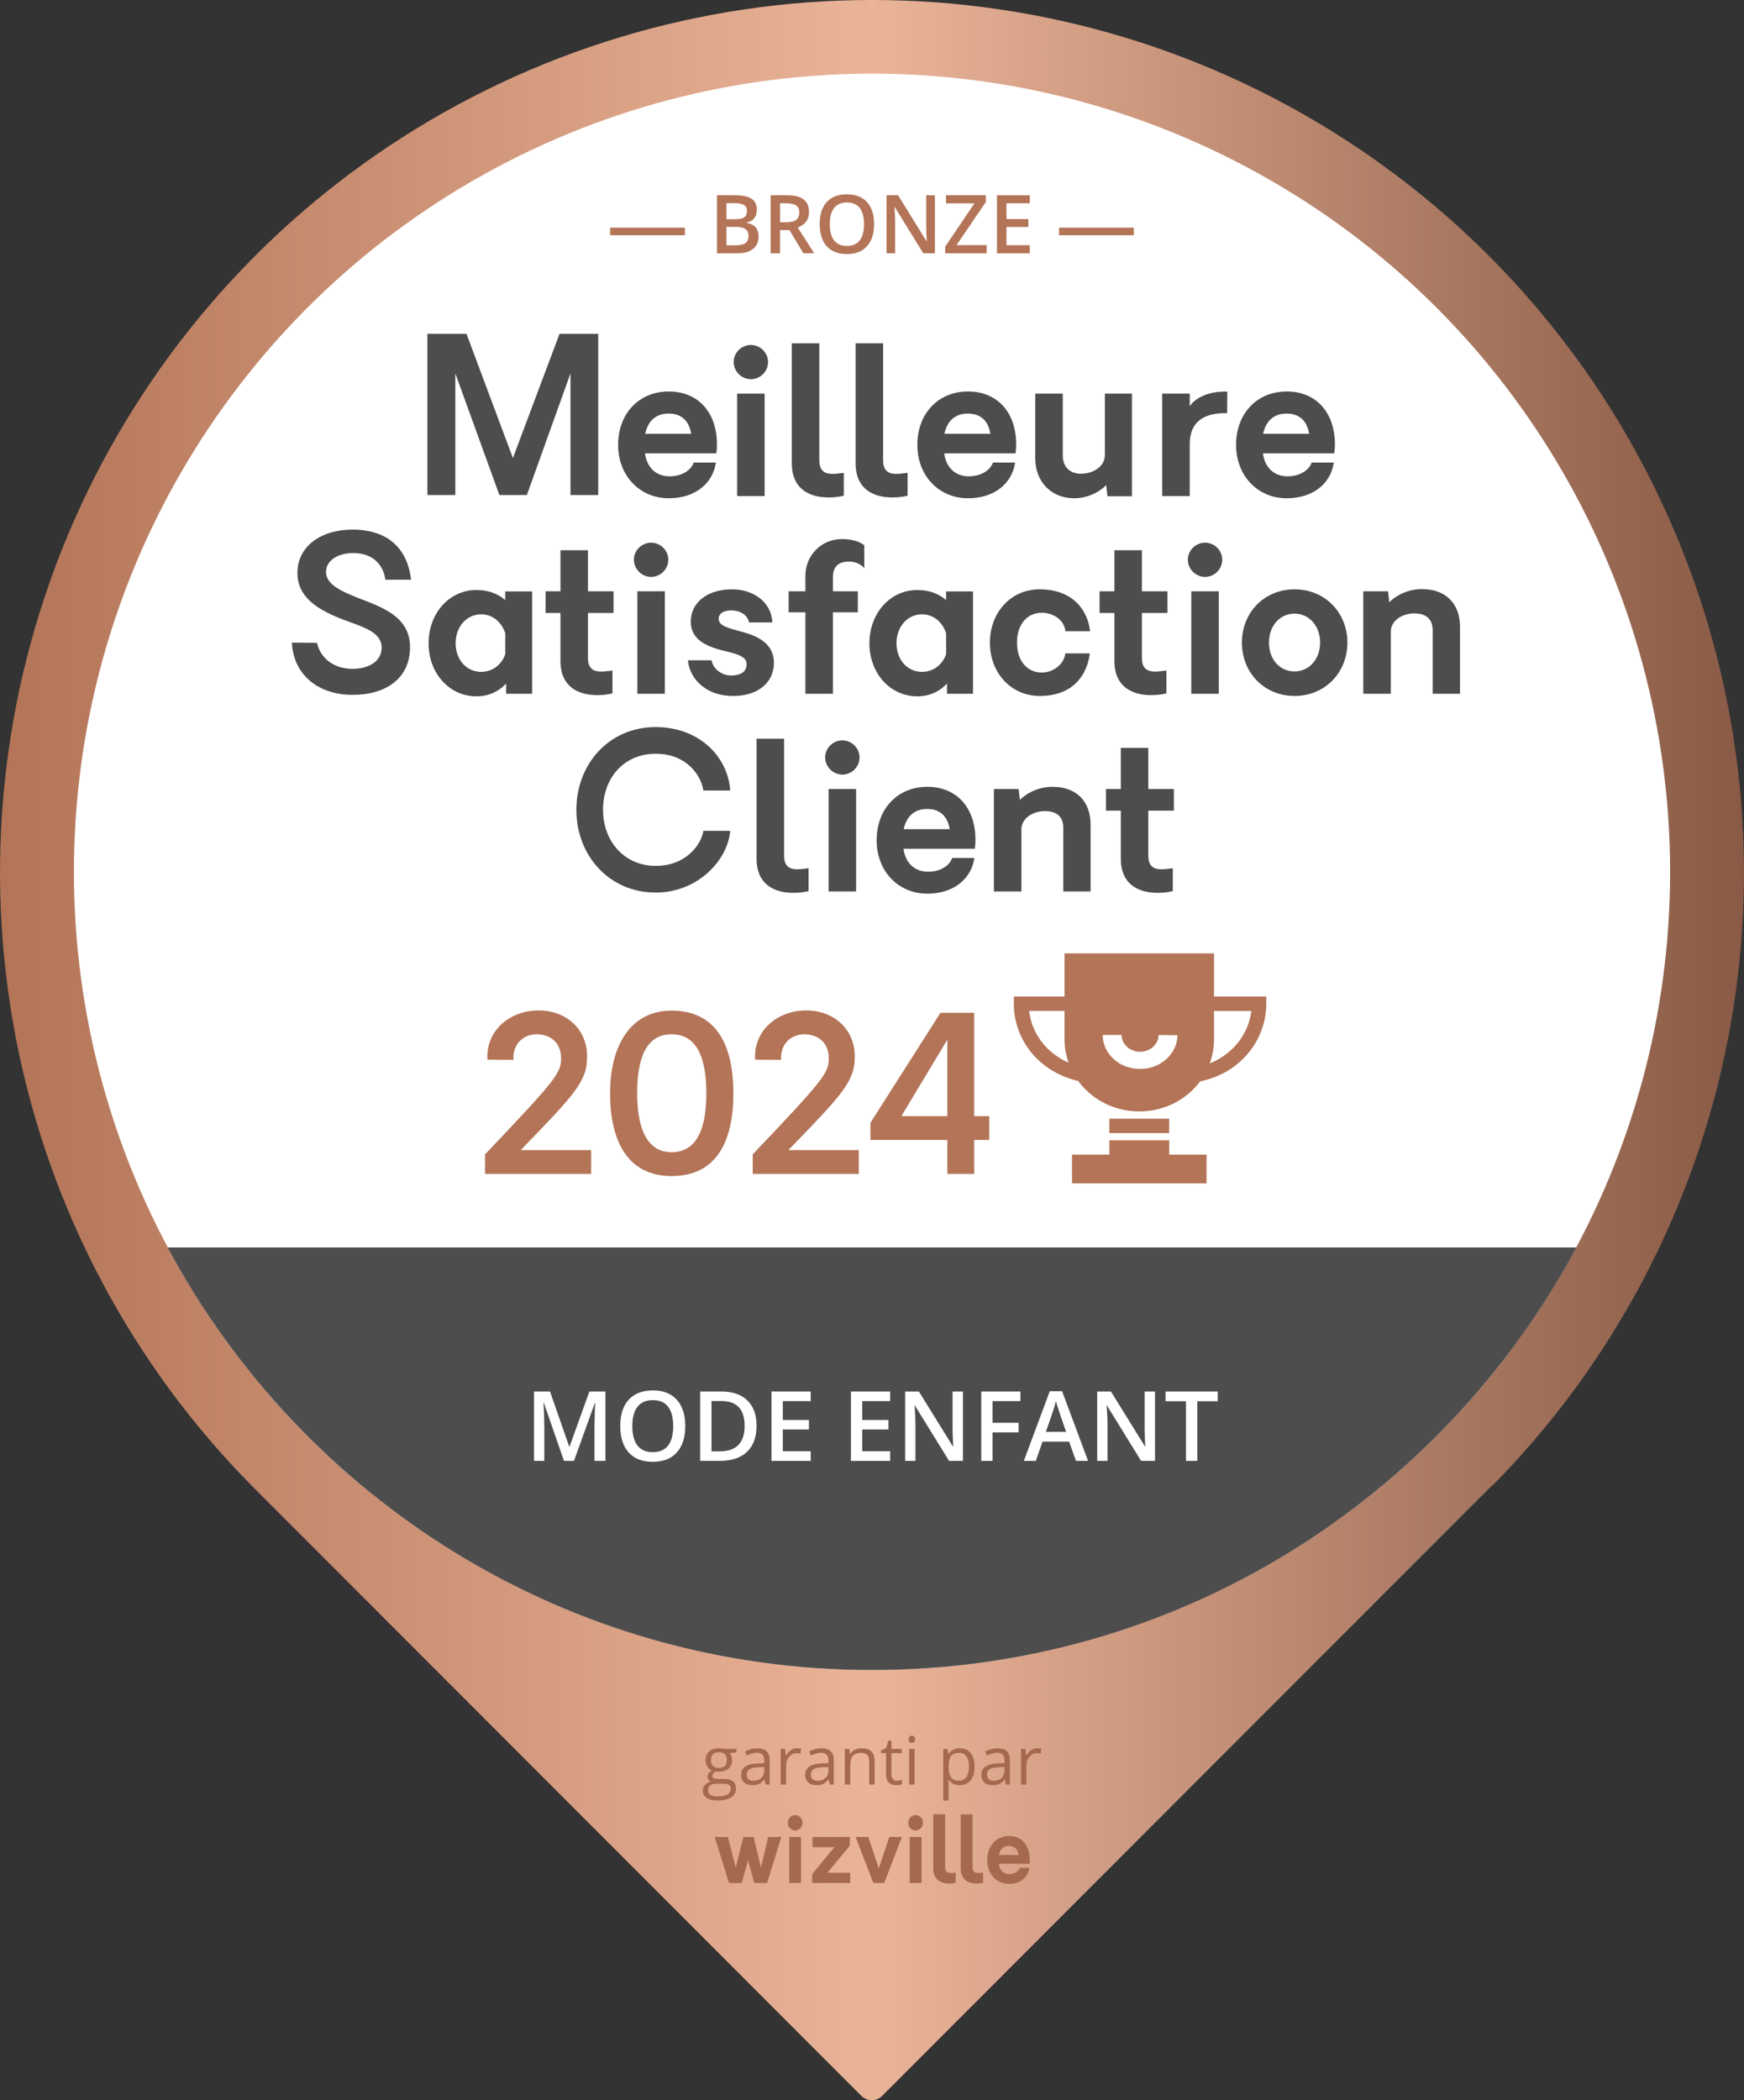 <?xml version="1.0" encoding="UTF-8"?>
<svg id="Calque_1" data-name="Calque 1" xmlns="http://www.w3.org/2000/svg" xmlns:xlink="http://www.w3.org/1999/xlink" viewBox="0 0 236 284.171">
  <rect x="0" y="0" width="236" height="284.171" fill="#333333" stroke="none"/>
  <defs>
    <style>
      .cls-1, .cls-2, .cls-3 {
        fill: none;
      }

      .cls-2 {
        isolation: isolate;
      }

      .cls-4 {
        fill: #fff;
      }

      .cls-5, .cls-6 {
        fill: #b37457;
      }

      .cls-7 {
        fill: #a5694e;
      }

      .cls-8, .cls-9 {
        fill: #4e4d4d;
      }

      .cls-10 {
        fill: url(#Dégradé_sans_nom_73);
      }

      .cls-9, .cls-6 {
        fill-rule: evenodd;
      }

      .cls-3 {
        clip-path: url(#clippath);
      }
    </style>
    <linearGradient id="Dégradé_sans_nom_73" data-name="Dégradé sans nom 73" x1="-7168.998" y1="-2503.239" x2="-6933.002" y2="-2503.239" gradientTransform="translate(7169 -2361.153) scale(1 -1)" gradientUnits="userSpaceOnUse">
      <stop offset="0" stop-color="#b37457"/>
      <stop offset=".5" stop-color="#eab498"/>
      <stop offset="1" stop-color="#895a45"/>
    </linearGradient>
    <clipPath id="clippath">
      <rect class="cls-1" x="95.917" y="244.969" width="44.167" height="10"/>
    </clipPath>
  </defs>
  <path class="cls-10" d="m119.383,283.579c-.781.79-2.048.79-2.829,0l-82.486-82.55c-16.362-16.56-27.461-37.6-31.9-60.46C-2.272,117.709.147,94.039,9.119,72.549c8.973-21.49,24.097-39.84,43.472-52.75C71.965,6.889,94.724-.001,118.002-.001s46.037,6.89,65.41,19.8c19.38,12.91,34.5,31.26,43.47,52.75,8.97,21.49,11.39,45.16,6.95,68.02-4.43,22.85-15.52,43.88-31.87,60.44-.02.01-.04.02-.06.02h0c-.02,0-.04.01-.06.03l-82.459,82.52Z"/>
  <g class="cls-2">
    <g class="cls-2">
      <path class="cls-7" d="m99.653,236.642v.461l-.893.105c.082.103.155.237.22.402.065.166.097.352.097.56,0,.472-.161.848-.483,1.129s-.765.422-1.327.422c-.144,0-.278-.011-.404-.035-.31.165-.466.371-.466.62,0,.132.055.23.163.292.108.064.294.095.558.095h.853c.521,0,.922.11,1.202.329.279.221.42.539.42.959,0,.532-.214.94-.642,1.219-.428.28-1.052.42-1.872.42-.63,0-1.116-.117-1.457-.352-.342-.234-.512-.565-.512-.993,0-.293.094-.547.281-.761.188-.213.451-.358.791-.435-.123-.056-.227-.142-.31-.259-.083-.117-.125-.254-.125-.409,0-.176.047-.329.141-.462.094-.131.242-.259.444-.382-.249-.102-.452-.276-.609-.522-.156-.246-.234-.527-.234-.844,0-.527.158-.935.475-1.22.316-.286.765-.429,1.345-.429.252,0,.478.029.681.088h1.666Zm-3.841,5.625c0,.261.109.458.329.594.22.134.535.201.945.201.612,0,1.065-.091,1.359-.274.295-.183.442-.432.442-.745,0-.261-.081-.441-.242-.542-.161-.102-.464-.151-.909-.151h-.875c-.331,0-.589.078-.773.236s-.276.386-.276.682Zm.396-4.082c0,.337.095.592.285.764.19.174.456.26.796.26.712,0,1.067-.346,1.067-1.037,0-.724-.36-1.086-1.081-1.086-.343,0-.606.093-.791.277s-.276.459-.276.822Z"/>
      <path class="cls-7" d="m103.604,241.458l-.144-.685h-.035c-.24.302-.48.506-.719.613-.239.106-.537.16-.894.16-.477,0-.852-.123-1.123-.369-.271-.246-.406-.596-.406-1.051,0-.972.778-1.481,2.334-1.529l.817-.025v-.299c0-.379-.082-.657-.244-.838-.163-.18-.423-.27-.78-.27-.401,0-.856.123-1.362.369l-.224-.559c.237-.129.497-.23.779-.303.283-.073.566-.11.851-.11.574,0,1,.128,1.276.382.277.256.416.664.416,1.227v3.287h-.541Zm-1.647-.514c.454,0,.81-.125,1.069-.374.26-.249.39-.598.39-1.046v-.435l-.73.031c-.58.021-.999.11-1.255.271-.257.159-.385.408-.385.745,0,.264.08.464.239.602.16.138.384.207.671.207Z"/>
      <path class="cls-7" d="m107.845,236.554c.214,0,.405.018.575.053l-.101.677c-.199-.044-.375-.065-.527-.065-.39,0-.723.158-1,.475-.276.316-.415.71-.415,1.182v2.584h-.73v-4.816h.602l.084.893h.035c.179-.314.394-.556.645-.726s.529-.255.831-.255Z"/>
      <path class="cls-7" d="m112.283,241.458l-.145-.685h-.035c-.24.302-.479.506-.718.613-.239.106-.537.16-.894.16-.477,0-.853-.123-1.123-.369-.272-.246-.406-.596-.406-1.051,0-.972.777-1.481,2.333-1.529l.817-.025v-.299c0-.379-.081-.657-.243-.838-.163-.18-.423-.27-.78-.27-.401,0-.856.123-1.362.369l-.225-.559c.237-.129.497-.23.78-.303.282-.073.566-.11.851-.11.574,0,1,.128,1.276.382.277.256.415.664.415,1.227v3.287h-.54Zm-1.648-.514c.454,0,.811-.125,1.07-.374.26-.249.389-.598.389-1.046v-.435l-.73.031c-.58.021-.998.11-1.254.271-.257.159-.385.408-.385.745,0,.264.079.464.239.602.159.138.383.207.67.207Z"/>
      <path class="cls-7" d="m117.622,241.458v-3.115c0-.393-.089-.685-.268-.879s-.459-.291-.84-.291c-.504,0-.873.137-1.107.409s-.352.723-.352,1.349v2.527h-.73v-4.816h.594l.118.659h.035c.149-.237.359-.421.629-.552.27-.13.569-.195.9-.195.58,0,1.017.14,1.31.42.293.279.44.727.44,1.342v3.143h-.73Z"/>
      <path class="cls-7" d="m121.406,240.945c.129,0,.253-.01.373-.029.12-.019.216-.038.286-.059v.558c-.079.038-.195.069-.35.095-.153.024-.292.037-.415.037-.932,0-1.397-.49-1.397-1.473v-2.865h-.69v-.352l.69-.303.308-1.028h.422v1.116h1.397v.566h-1.397v2.835c0,.29.068.513.206.668s.327.233.567.233Z"/>
      <path class="cls-7" d="m122.966,235.337c0-.168.041-.29.123-.367.082-.078.185-.117.308-.117.117,0,.219.04.304.119s.127.201.127.365-.042.286-.127.366c-.085.081-.186.121-.304.121-.123,0-.226-.04-.308-.121-.082-.08-.123-.202-.123-.366Zm.791,6.121h-.73v-4.816h.73v4.816Z"/>
      <path class="cls-7" d="m129.883,241.546c-.314,0-.6-.058-.859-.174-.259-.115-.477-.293-.652-.533h-.053c.035.281.053.548.053.799v1.982h-.73v-6.979h.594l.101.659h.035c.188-.264.406-.454.655-.571s.534-.176.856-.176c.639,0,1.132.219,1.478.654.348.438.521,1.05.521,1.838,0,.791-.177,1.405-.53,1.843-.352.439-.843.657-1.47.657Zm-.105-4.373c-.492,0-.848.137-1.067.409s-.333.706-.339,1.301v.163c0,.676.113,1.16.339,1.452.226.291.587.436,1.085.436.416,0,.742-.168.978-.505.236-.337.354-.801.354-1.394,0-.6-.118-1.06-.354-1.382-.235-.32-.567-.481-.995-.481Z"/>
      <path class="cls-7" d="m136.119,241.458l-.145-.685h-.035c-.24.302-.479.506-.718.613-.239.106-.537.16-.894.16-.477,0-.853-.123-1.123-.369-.272-.246-.406-.596-.406-1.051,0-.972.777-1.481,2.333-1.529l.817-.025v-.299c0-.379-.081-.657-.243-.838-.163-.18-.423-.27-.78-.27-.401,0-.856.123-1.362.369l-.225-.559c.237-.129.497-.23.78-.303.282-.073.566-.11.851-.11.574,0,1,.128,1.276.382.277.256.415.664.415,1.227v3.287h-.54Zm-1.648-.514c.454,0,.811-.125,1.07-.374.26-.249.389-.598.389-1.046v-.435l-.73.031c-.58.021-.998.11-1.254.271-.257.159-.385.408-.385.745,0,.264.079.464.239.602.159.138.383.207.67.207Z"/>
      <path class="cls-7" d="m140.359,236.554c.214,0,.406.018.576.053l-.102.677c-.199-.044-.375-.065-.527-.065-.39,0-.723.158-1,.475-.276.316-.415.71-.415,1.182v2.584h-.73v-4.816h.603l.083.893h.035c.179-.314.395-.556.646-.726s.528-.255.83-.255Z"/>
    </g>
  </g>
  <g class="cls-3">
    <g>
      <path class="cls-7" d="m103.801,254.779h-1.739l-.838-3.06-.838,3.06h-1.739l-1.939-6.23h1.789l1.063,4.14,1.039-4.14h1.376l1.001,4.14.975-4.14h1.789l-1.939,6.23h0Z"/>
      <path class="cls-7" d="m106.603,246.629c0-.56.45-1.03,1-1.03.551,0,1.001.47,1.001,1.03,0,.57-.45,1.05-1.001,1.05-.55,0-1-.47-1-1.05h0Zm1.801,1.92v6.23h-1.601v-6.23h1.601Z"/>
      <path class="cls-7" d="m112.907,249.939h-2.965v-1.39h5.054v1.18l-3.027,3.67h3.077v1.38h-5.141v-1.2l3.003-3.64h-.001Z"/>
      <path class="cls-7" d="m119.661,254.779h-1.488l-2.389-6.23h1.713l1.426,4.26,1.426-4.26h1.701l-2.389,6.23h0Z"/>
      <path class="cls-7" d="m122.901,246.629c0-.56.45-1.03,1.001-1.03.55,0,1,.47,1,1.03,0,.57-.45,1.05-1,1.05-.551,0-1.001-.47-1.001-1.05h0Zm1.802,1.92v6.23h-1.602v-6.23h1.602Z"/>
      <path class="cls-7" d="m129.317,253.369v1.38c-.838.22-3.027.33-3.027-1.97v-7.28h1.602v7.1c0,1.02.775.85,1.425.77h0Z"/>
      <path class="cls-7" d="m133.033,253.369v1.38c-.838.22-3.027.33-3.027-1.97v-7.28h1.601v7.1c0,1.02.775.85,1.426.77h0Z"/>
      <path class="cls-7" d="m139.312,252.179h-4.153c.113.88.65,1.4,1.439,1.4.613,0,1.201-.29,1.401-.84h1.288c-.188,1.32-1.263,2.17-2.739,2.17-1.701,0-2.952-1.37-2.952-3.24,0-1.86,1.213-3.25,2.952-3.25s2.802,1.27,2.802,3.23c0,.18-.013.35-.037.53h-.001Zm-4.14-1.19h2.676c-.125-.79-.575-1.22-1.313-1.22-.739,0-1.201.43-1.363,1.22h0Z"/>
    </g>
  </g>
  <circle class="cls-4" cx="118.002" cy="117.969" r="108"/>
  <path class="cls-9" d="m22.684,168.789c18.18,34.03,54.045,57.18,95.318,57.18s77.14-23.15,95.32-57.18H22.684Z"/>
  <g class="cls-2">
    <g class="cls-2">
      <path class="cls-4" d="m76.321,197.668l-2.723-7.839h-.051c.072,1.164.109,2.256.109,3.274v4.564h-1.394v-9.386h2.164l2.606,7.466h.038l2.684-7.466h2.17v9.386h-1.477v-4.642c0-.467.012-1.074.035-1.823s.044-1.203.061-1.361h-.052l-2.818,7.826h-1.355Z"/>
      <path class="cls-4" d="m92.731,192.962c0,1.528-.382,2.716-1.145,3.563-.765.848-1.846,1.27-3.245,1.27-1.417,0-2.505-.42-3.265-1.261-.76-.842-1.14-2.036-1.14-3.586s.382-2.739,1.145-3.569c.765-.83,1.855-1.246,3.272-1.246,1.395,0,2.474.422,3.235,1.265.762.844,1.143,2.031,1.143,3.563Zm-7.164,0c0,1.155.232,2.032.699,2.629.467.598,1.158.895,2.074.895.911,0,1.6-.295,2.063-.886.465-.591.696-1.47.696-2.639,0-1.151-.23-2.024-.69-2.619s-1.147-.893-2.058-.893c-.921,0-1.615.298-2.084.893-.468.595-.702,1.468-.702,2.619Z"/>
      <path class="cls-4" d="m102.38,192.885c0,1.55-.43,2.734-1.29,3.554s-2.1,1.23-3.718,1.23h-2.625v-9.386h2.901c1.494,0,2.656.402,3.486,1.207s1.245,1.937,1.245,3.396Zm-1.617.052c0-2.247-1.051-3.371-3.152-3.371h-1.329v6.812h1.091c2.26,0,3.391-1.147,3.391-3.441Z"/>
      <path class="cls-4" d="m109.705,197.668h-5.309v-9.386h5.309v1.297h-3.774v2.555h3.537v1.284h-3.537v2.946h3.774v1.304Z"/>
      <path class="cls-4" d="m120.459,197.668h-5.309v-9.386h5.309v1.297h-3.774v2.555h3.537v1.284h-3.537v2.946h3.774v1.304Z"/>
      <path class="cls-4" d="m130.308,197.668h-1.881l-4.616-7.479h-.052l.032.417c.06.797.09,1.524.09,2.184v4.879h-1.393v-9.386h1.861l4.604,7.44h.038c-.009-.099-.025-.457-.051-1.075-.026-.618-.039-1.102-.039-1.448v-4.917h1.406v9.386Z"/>
      <path class="cls-4" d="m134.308,197.668h-1.522v-9.386h5.296v1.297h-3.774v2.934h3.537v1.304h-3.537v3.852Z"/>
      <path class="cls-4" d="m145.607,197.668l-.938-2.606h-3.588l-.919,2.606h-1.617l3.512-9.425h1.669l3.512,9.425h-1.631Zm-1.342-3.929l-.879-2.556c-.065-.171-.153-.44-.267-.809s-.191-.638-.234-.81c-.115.527-.285,1.103-.507,1.728l-.848,2.446h2.734Z"/>
      <path class="cls-4" d="m156.296,197.668h-1.881l-4.616-7.479h-.052l.032.417c.06.797.09,1.524.09,2.184v4.879h-1.393v-9.386h1.861l4.604,7.44h.038c-.009-.099-.025-.457-.051-1.075-.026-.618-.039-1.102-.039-1.448v-4.917h1.406v9.386Z"/>
      <path class="cls-4" d="m162.017,197.668h-1.535v-8.07h-2.761v-1.315h7.056v1.315h-2.76v8.07Z"/>
    </g>
  </g>
  <g class="cls-2">
    <g class="cls-2">
      <path class="cls-5" d="m82.564,31.826v-1.022h10.119v1.022h-10.119Z"/>
      <path class="cls-5" d="m97.018,26.416h2.331c1.081,0,1.862.157,2.344.473.482.315.723.812.723,1.493,0,.458-.118.84-.354,1.145-.236.304-.576.495-1.02.574v.054c.552.103.957.309,1.217.615.26.306.39.721.39,1.243,0,.705-.246,1.258-.739,1.657-.492.399-1.177.599-2.054.599h-2.836v-7.853Zm1.283,3.244h1.235c.537,0,.93-.085,1.177-.255s.37-.459.37-.867c0-.369-.133-.636-.4-.801-.267-.165-.69-.247-1.27-.247h-1.112v2.17Zm0,1.042v2.486h1.364c.537,0,.942-.102,1.217-.309.273-.206.411-.53.411-.975,0-.408-.14-.711-.419-.908-.279-.196-.704-.295-1.273-.295h-1.3Z"/>
      <path class="cls-5" d="m105.563,31.132v3.137h-1.283v-7.853h2.218c1.014,0,1.764.19,2.251.569.486.38.731.952.731,1.719,0,.978-.509,1.674-1.525,2.09l2.218,3.475h-1.461l-1.88-3.137h-1.268Zm0-1.063h.892c.599,0,1.031-.111,1.3-.333s.403-.552.403-.988c0-.444-.145-.763-.435-.956s-.727-.29-1.31-.29h-.849v2.567Z"/>
      <path class="cls-5" d="m118.281,30.332c0,1.279-.319,2.272-.958,2.981-.64.709-1.545,1.063-2.716,1.063-1.185,0-2.096-.352-2.731-1.056-.636-.703-.954-1.703-.954-2.999,0-1.297.32-2.292.959-2.986.64-.695,1.552-1.043,2.736-1.043,1.168,0,2.07.353,2.707,1.059.638.705.956,1.699.956,2.981Zm-5.994,0c0,.967.195,1.7.586,2.2.39.499.969.749,1.734.749.763,0,1.339-.247,1.728-.741.388-.494.582-1.23.582-2.208,0-.963-.192-1.693-.577-2.191-.385-.497-.959-.746-1.722-.746-.769,0-1.351.249-1.742.746-.393.498-.589,1.228-.589,2.191Z"/>
      <path class="cls-5" d="m126.51,34.269h-1.573l-3.862-6.258h-.043l.027.35c.05.666.075,1.274.075,1.826v4.082h-1.166v-7.853h1.558l3.852,6.226h.032c-.008-.083-.021-.383-.043-.9s-.032-.921-.032-1.211v-4.114h1.176v7.853Z"/>
      <path class="cls-5" d="m133.52,34.269h-5.618v-.892l3.958-5.86h-3.851v-1.101h5.403v.902l-3.975,5.849h4.082v1.102Z"/>
      <path class="cls-5" d="m139.353,34.269h-4.442v-7.853h4.442v1.085h-3.158v2.138h2.959v1.074h-2.959v2.466h3.158v1.09Z"/>
      <path class="cls-5" d="m143.311,31.826v-1.022h10.119v1.022h-10.119Z"/>
    </g>
  </g>
  <path class="cls-8" d="m80.95,45.169h-5.234l-6.309,16.81-6.281-16.81h-5.291v21.81h3.779v-16.46l5.961,16.46h3.722l5.902-16.46v16.46h3.751v-21.81Z"/>
  <path class="cls-8" d="m97.021,60.149c0-4.36-2.559-7.18-6.513-7.18-4.042,0-6.862,2.99-6.862,7.23,0,4.16,2.908,7.22,6.862,7.22,3.431,0,5.931-1.89,6.367-4.83h-2.994c-.466,1.22-1.832,1.86-3.257,1.86-1.832,0-3.082-1.16-3.344-3.11h9.654c.058-.41.087-.79.087-1.19Zm-6.542-4.19c1.715,0,2.762.96,3.053,2.73h-6.222c.378-1.77,1.482-2.73,3.169-2.73Z"/>
  <path class="cls-8" d="m101.608,51.309c1.279,0,2.326-1.05,2.326-2.33,0-1.25-1.047-2.3-2.326-2.3s-2.326,1.05-2.326,2.3c0,1.28,1.076,2.33,2.326,2.33Zm-1.861,1.95v13.86h3.722v-13.86h-3.722Z"/>
  <path class="cls-8" d="m110.871,62.269v-15.82h-3.722v16.23c0,5.11,5.088,4.88,7.036,4.39v-3.09c-1.511.18-3.314.56-3.314-1.71Z"/>
  <path class="cls-8" d="m119.503,62.269v-15.82h-3.722v16.23c0,5.11,5.088,4.88,7.036,4.39v-3.09c-1.512.18-3.314.56-3.314-1.71Z"/>
  <path class="cls-8" d="m137.511,60.149c0-4.36-2.559-7.18-6.513-7.18-4.041,0-6.862,2.99-6.862,7.23,0,4.16,2.908,7.22,6.862,7.22,3.431,0,5.931-1.89,6.368-4.83h-2.995c-.465,1.22-1.832,1.86-3.257,1.86-1.831,0-3.082-1.16-3.343-3.11h9.653c.058-.41.087-.79.087-1.19Zm-6.542-4.19c1.715,0,2.762.96,3.053,2.73h-6.222c.378-1.77,1.483-2.73,3.169-2.73Z"/>
  <path class="cls-8" d="m153.176,53.259h-3.664v8.34c0,1.4-1.424,2.5-3.227,2.5-1.541,0-2.471-.93-2.471-2.5v-8.34h-3.722v8.78c0,3.14,2.181,5.38,5.263,5.38,1.628,0,3.285-.7,4.332-1.78l.174,1.51h3.315v-13.89Z"/>
  <path class="cls-8" d="m160.996,54.969v-1.71h-3.721v13.86h3.721v-7c0-2.88,1.687-4.28,5.059-4.22l.029-2.91c-2.529-.08-4.303.82-5.088,1.98Z"/>
  <path class="cls-8" d="m180.642,60.149c0-4.36-2.56-7.18-6.51-7.18-4.045,0-6.865,2.99-6.865,7.23,0,4.16,2.908,7.22,6.865,7.22,3.43,0,5.93-1.89,6.36-4.83h-2.99c-.47,1.22-1.83,1.86-3.26,1.86-1.83,0-3.079-1.16-3.341-3.11h9.651c.06-.41.09-.79.09-1.19Zm-6.54-4.19c1.71,0,2.76.96,3.05,2.73h-6.221c.378-1.77,1.481-2.73,3.171-2.73Z"/>
  <path class="cls-8" d="m47.723,94.019c4.478,0,7.763-2.21,7.763-6.45,0-4.16-3.809-5.41-6.949-6.63-2.326-.93-4.419-1.84-4.419-3.55,0-1.66,1.773-2.56,3.663-2.56,2.908,0,4.158,1.86,4.361,3.61h3.489c-.523-4.37-3.285-6.78-7.937-6.78-4.158,0-7.444,2.18-7.444,5.87,0,3.52,3.199,5.15,6.194,6.31,2.616.99,5.204,1.63,5.204,3.81-.029,1.95-1.919,2.85-3.925,2.85-2.937,0-4.478-1.83-4.827-3.52l-3.402-.03c.233,4.48,3.693,7.07,8.229,7.07Z"/>
  <path class="cls-8" d="m72.008,80.029h-3.634v1.17c-.989-.87-2.326-1.37-3.896-1.37-3.664,0-6.484,3.14-6.484,7.21s2.82,7.18,6.484,7.18c1.57,0,2.995-.61,4.012-1.74v1.39h3.518v-13.84Zm-6.891,10.88c-1.977,0-3.46-1.63-3.46-3.87s1.483-3.92,3.46-3.92c1.483,0,2.734.99,3.257,2.56v2.82c-.494,1.48-1.774,2.41-3.257,2.41Z"/>
  <path class="cls-8" d="m79.564,89.019v-6.08h3.46v-2.93h-3.46v-5.56h-3.722v5.56h-2.006v2.93h2.006v6.49c0,5.11,5.088,4.88,7.036,4.39v-3.09c-1.512.18-3.314.56-3.314-1.71Z"/>
  <path class="cls-8" d="m88.107,78.059c1.279,0,2.326-1.05,2.326-2.33,0-1.25-1.047-2.3-2.326-2.3-1.28,0-2.327,1.05-2.327,2.3,0,1.28,1.076,2.33,2.327,2.33Zm-1.861,1.95v13.86h3.721v-13.86h-3.721Z"/>
  <path class="cls-8" d="m99.23,94.169c3.286,0,5.496-1.78,5.496-4.48,0-2.62-2.21-3.67-4.507-4.25-1.658-.46-2.966-.75-2.966-1.71,0-.76.756-1.19,1.919-1.14.989.09,1.977.56,2.181,1.63h3.169c-.204-3.05-2.878-4.48-5.466-4.48-3.315,0-5.583,1.78-5.583,4.37,0,2.64,2.501,3.46,4.623,3.98,1.687.41,2.937.75,2.937,1.77,0,.96-.669,1.49-1.948,1.54-1.367.06-2.617-.87-2.791-2.06h-3.199c.146,2.18,2.123,4.83,6.135,4.83Z"/>
  <path class="cls-8" d="m108.988,93.869h3.722v-11.02h3.373v-2.84h-3.373v-1.87c0-1.19.494-1.89,1.483-2.09.988-.23,2.151.09,2.762.82v-3.09c-.669-.55-1.803-.84-3.024-.84-2.762,0-4.943,2.18-4.943,4.97v2.1h-2.268v2.84h2.268v11.02Z"/>
  <path class="cls-8" d="m131.665,80.029h-3.635v1.17c-.988-.87-2.326-1.37-3.896-1.37-3.664,0-6.484,3.14-6.484,7.21s2.82,7.18,6.484,7.18c1.57,0,2.995-.61,4.012-1.74v1.39h3.519v-13.84Zm-6.891,10.88c-1.977,0-3.46-1.63-3.46-3.87s1.483-3.92,3.46-3.92c1.483,0,2.733.99,3.256,2.56v2.82c-.494,1.48-1.773,2.41-3.256,2.41Z"/>
  <path class="cls-8" d="m140.703,94.169c4.914,0,6.484-3.35,6.774-5.76h-3.314c-.146,1.42-1.599,2.59-3.169,2.59-2.036,0-3.373-1.6-3.373-4.05,0-2.44,1.337-4.04,3.373-4.04,1.657,0,3.082,1.11,3.169,2.5h3.344c-.204-2.24-1.832-5.67-6.833-5.67-3.838,0-6.717,3.09-6.717,7.21,0,4.13,2.879,7.22,6.746,7.22Z"/>
  <path class="cls-8" d="m154.524,89.019v-6.08h3.46v-2.93h-3.46v-5.56h-3.721v5.56h-2.006v2.93h2.006v6.49c0,5.11,5.088,4.88,7.036,4.39v-3.09c-1.512.18-3.315.56-3.315-1.71Z"/>
  <path class="cls-8" d="m163.067,78.059c1.28,0,2.326-1.05,2.326-2.33,0-1.25-1.046-2.3-2.326-2.3-1.279,0-2.326,1.05-2.326,2.3,0,1.28,1.076,2.33,2.326,2.33Zm-1.861,1.95v13.86h3.722v-13.86h-3.722Z"/>
  <path class="cls-8" d="m175.182,94.169c4.07,0,7.15-3.12,7.15-7.22s-3.08-7.21-7.15-7.21c-4.073,0-7.126,3.11-7.126,7.21s3.053,7.22,7.126,7.22Zm0-3.32c-2.01,0-3.462-1.63-3.462-3.9,0-2.26,1.452-3.92,3.462-3.92,1.97,0,3.46,1.66,3.46,3.92,0,2.24-1.49,3.9-3.46,3.9Z"/>
  <path class="cls-8" d="m192.392,79.709c-1.66,0-3.31.7-4.39,1.78l-.17-1.48h-3.35v13.86h3.72v-8.4c0-1.39,1.4-2.47,3.2-2.47,1.6,0,2.47.79,2.47,2.27v8.6h3.7v-9.01c0-3.23-1.95-5.15-5.18-5.15Z"/>
  <path class="cls-8" d="m88.725,120.769c5.67,0,9.741-4.33,10.089-8.35h-3.634c-.291,1.89-2.355,4.74-6.455,4.74-4.245,0-7.123-3.34-7.123-7.58,0-4.25,2.762-7.59,7.123-7.59,4.216,0,6.164,2.96,6.455,4.97h3.634c-.319-4.6-4.216-8.58-10.089-8.58-6.309,0-10.729,5-10.729,11.2,0,6.19,4.449,11.19,10.729,11.19Z"/>
  <path class="cls-8" d="m106.101,115.769v-15.82h-3.722v16.23c0,5.11,5.088,4.88,7.036,4.39v-3.09c-1.512.18-3.314.56-3.314-1.71Z"/>
  <path class="cls-8" d="m113.988,104.809c1.279,0,2.326-1.05,2.326-2.33,0-1.25-1.047-2.3-2.326-2.3s-2.326,1.05-2.326,2.3c0,1.28,1.076,2.33,2.326,2.33Zm-1.861,1.95v13.86h3.722v-13.86h-3.722Z"/>
  <path class="cls-8" d="m132.003,113.649c0-4.37-2.559-7.19-6.513-7.19-4.042,0-6.862,3-6.862,7.24,0,4.16,2.907,7.22,6.862,7.22,3.43,0,5.931-1.89,6.367-4.83h-2.995c-.465,1.22-1.831,1.86-3.256,1.86-1.832,0-3.082-1.16-3.344-3.11h9.653c.058-.41.088-.79.088-1.19Zm-6.543-4.19c1.716,0,2.763.96,3.053,2.73h-6.222c.378-1.77,1.483-2.73,3.169-2.73Z"/>
  <path class="cls-8" d="m142.405,106.459c-1.658,0-3.315.7-4.391,1.78l-.174-1.48h-3.344v13.86h3.722v-8.4c0-1.39,1.396-2.47,3.198-2.47,1.599,0,2.472.78,2.472,2.27v8.6h3.692v-9.01c0-3.23-1.948-5.15-5.175-5.15Z"/>
  <path class="cls-8" d="m155.39,115.769v-6.08h3.46v-2.93h-3.46v-5.56h-3.721v5.56h-2.006v2.93h2.006v6.49c0,5.11,5.088,4.88,7.036,4.39v-3.09c-1.512.18-3.315.56-3.315-1.71Z"/>
  <g class="cls-2">
    <g class="cls-2">
      <path class="cls-5" d="m75.928,143.229c0-2.297-1.599-3.256-3.227-3.285-1.889-.028-3.343,1.309-3.226,3.459l-3.518-.028c-.232-3.953,3.052-6.657,6.918-6.657,3.663,0,6.512,2.442,6.569,6.104.059,3.459-1.569,5.146-8.981,12.79h9.534v3.227h-14.36v-2.646c9.419-9.912,10.29-10.958,10.29-12.964Z"/>
      <path class="cls-5" d="m82.557,147.938c0-6.54,2.82-11.191,8.313-11.191,6.075,0,8.372,4.651,8.372,11.191s-2.297,11.191-8.372,11.191c-5.871,0-8.313-4.651-8.313-11.191Zm13.023,0c0-4.651-1.191-7.994-4.709-7.994-3.488,0-4.65,3.343-4.65,7.994,0,4.622,1.278,7.965,4.65,7.965,3.518,0,4.709-3.343,4.709-7.965Z"/>
      <path class="cls-5" d="m112.15,143.229c0-2.297-1.599-3.256-3.227-3.285-1.89-.028-3.343,1.309-3.227,3.459l-3.518-.028c-.232-3.953,3.053-6.657,6.919-6.657,3.662,0,6.511,2.442,6.569,6.104.058,3.459-1.57,5.146-8.982,12.79h9.534v3.227h-14.359v-2.646c9.418-9.912,10.29-10.958,10.29-12.964Z"/>
      <path class="cls-5" d="m131.83,154.246v4.593h-3.634v-4.593h-10.406v-2.325l9.476-14.883h4.564v13.981h2.034v3.227h-2.034Zm-3.634-13.575l-6.221,10.349h6.221v-10.349Z"/>
    </g>
  </g>
  <path class="cls-5" d="m158.206,151.369h-8.085v1.95h8.085v-1.95Z"/>
  <path class="cls-5" d="m158.216,154.289h-8.095v1.94h-5.053v3.89h18.201v-3.89h-5.053v-1.94Z"/>
  <path class="cls-6" d="m164.28,128.999v5.83h7.074v.98c0,4.71-3.202,8.87-7.885,10.24l-1.01.27v-.08c-.701.96-1.571,1.78-2.572,2.45-4.613,3.03-10.906,1.89-14.058-2.53v.1l-1.011-.3c-1.641-.53-3.142-1.41-4.373-2.59-2.091-2-3.252-4.72-3.252-7.56v-.98h6.865v-5.83h20.222Zm-25.015,7.78c.23,1.98,1.15,3.82,2.621,5.22v-.01c.781.75,1.701,1.36,2.712,1.8-.36-1-.54-2.06-.54-3.12v-3.89h-4.793Zm24.434,7.11c1.111-.44,2.112-1.08,2.962-1.89v.01c1.491-1.4,2.432-3.24,2.672-5.22h-5.053v3.89c-.01,1.09-.2,2.18-.581,3.21Zm-14.484-3.85c0,2.54,2.265,4.6,5.059,4.6s5.04-2.05,5.059-4.57l-2.562-.02c-.009,1.25-1.118,2.26-2.497,2.26s-2.498-1.02-2.498-2.27h-2.561Z"/>
</svg>